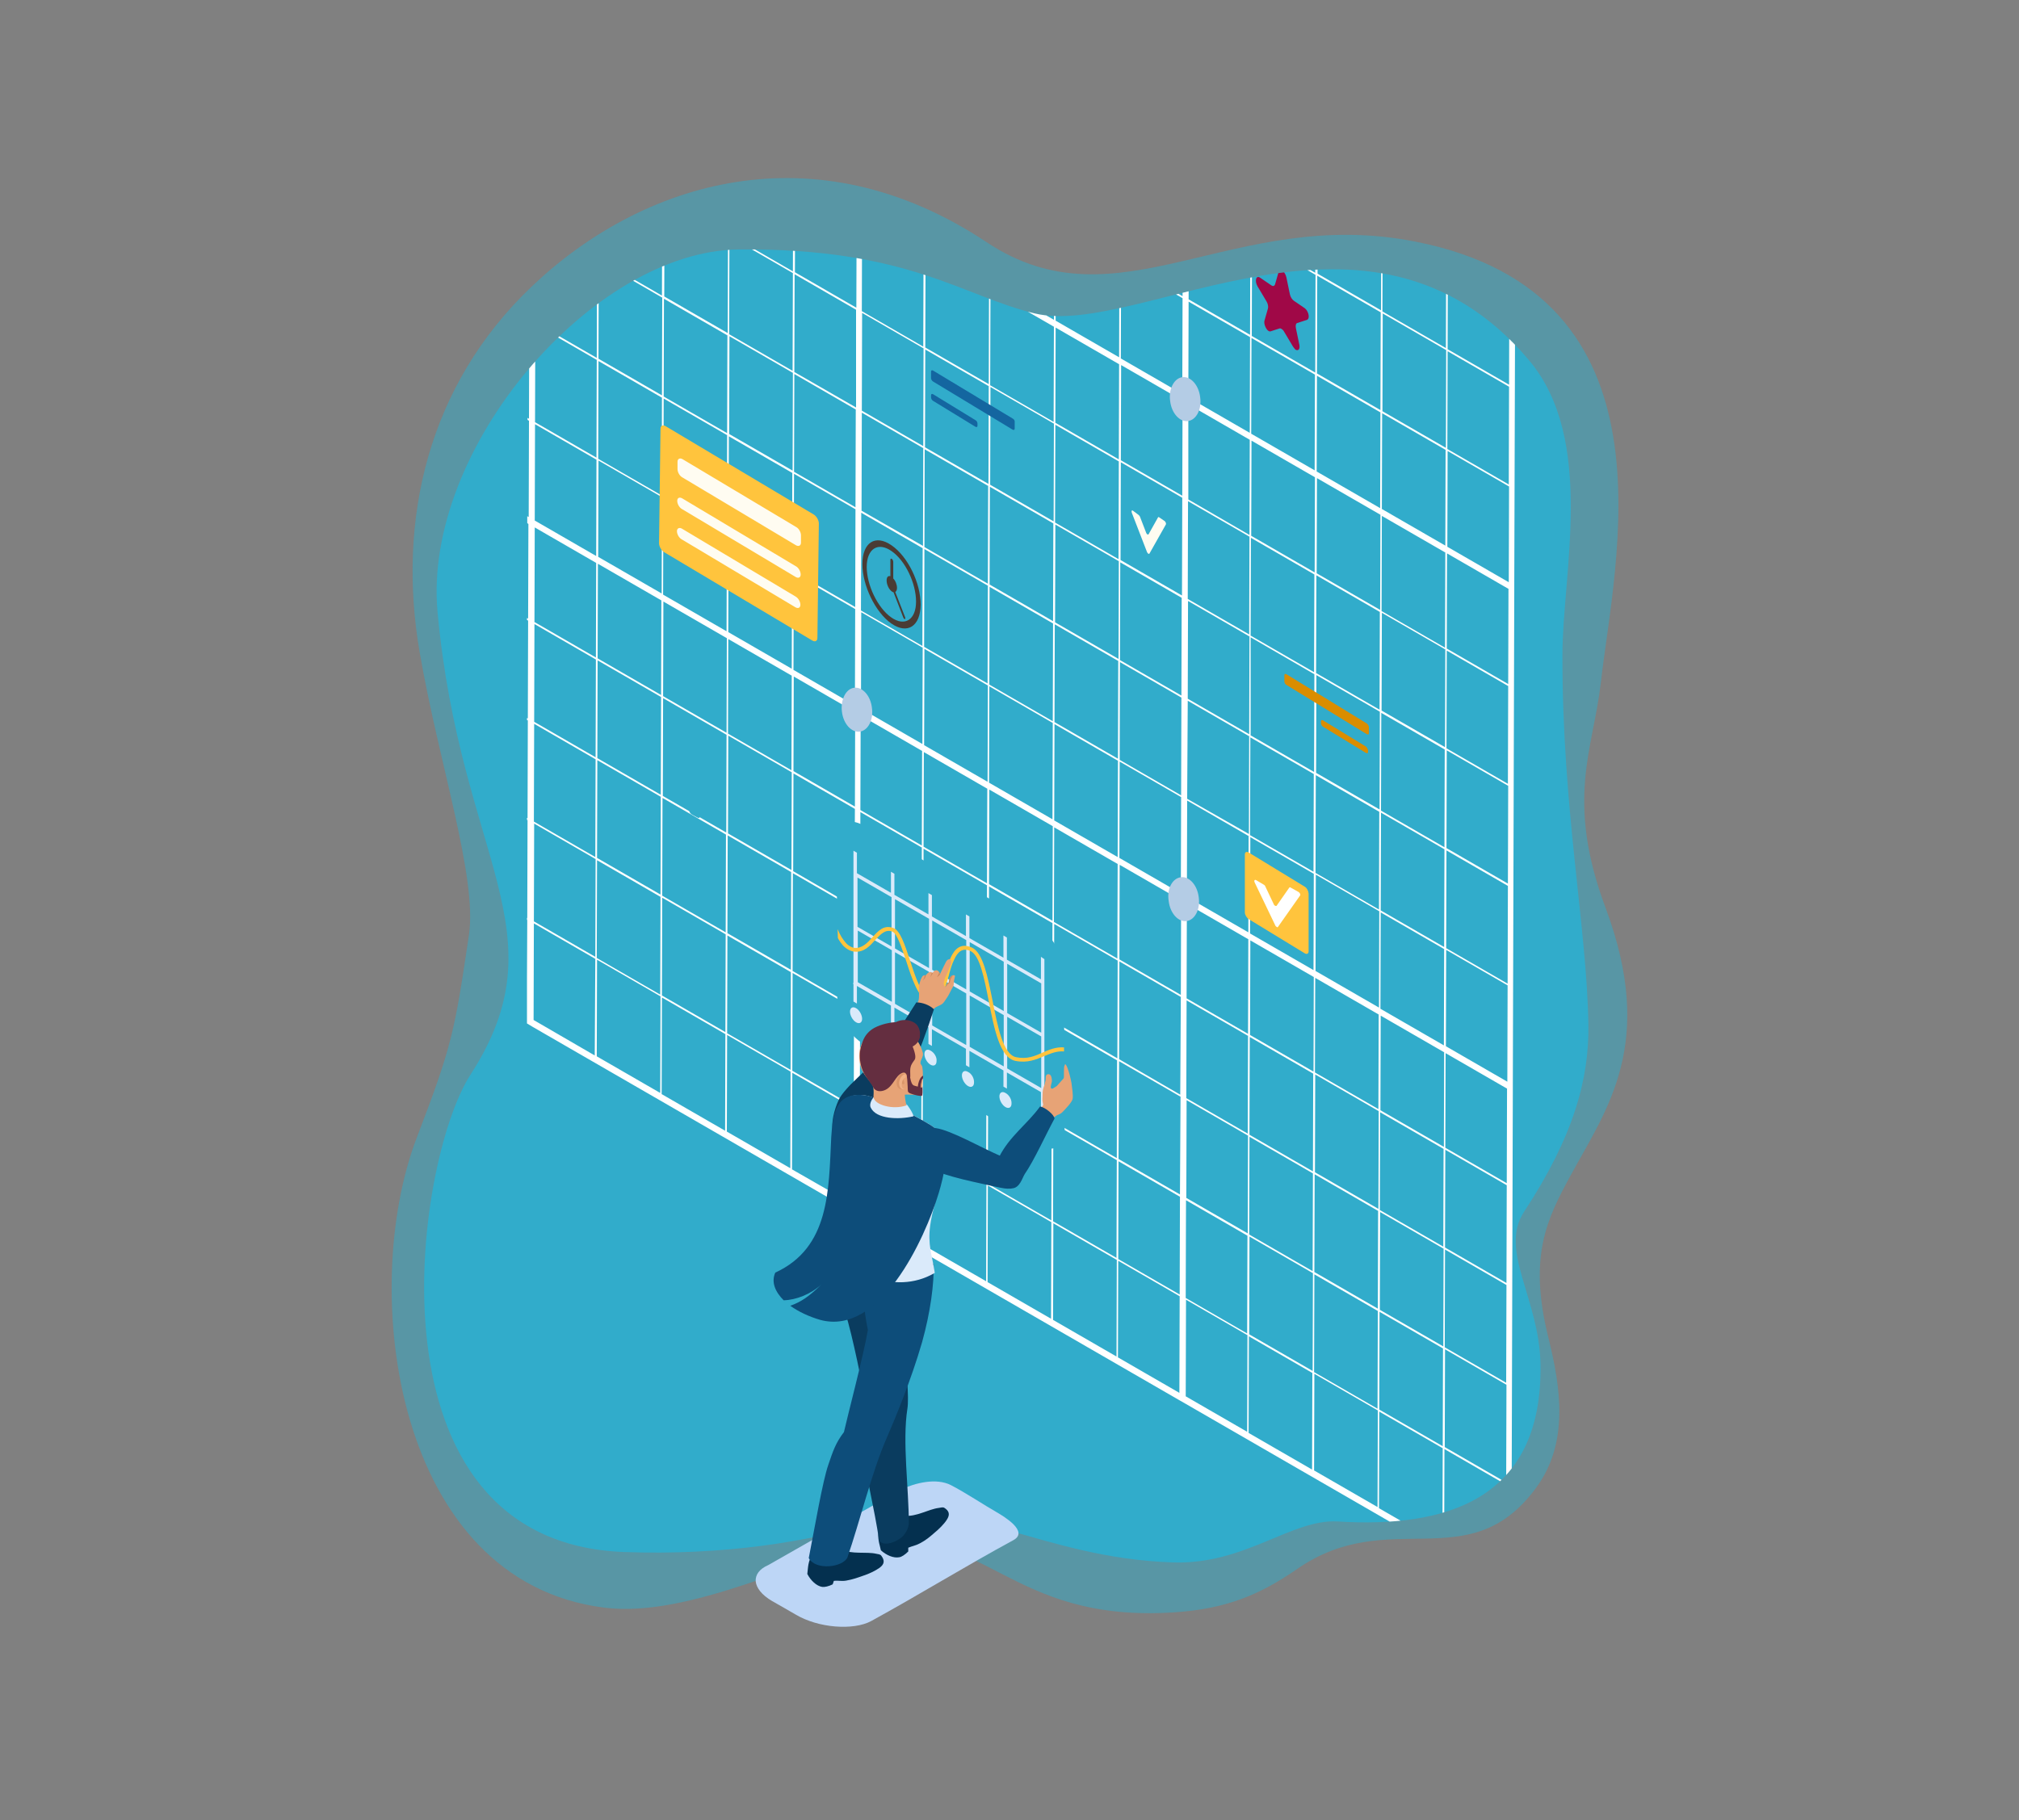 <?xml version="1.0" encoding="utf-8"?>
<!-- Generator: Adobe Illustrator 24.1.0, SVG Export Plug-In . SVG Version: 6.00 Build 0)  -->
<svg version="1.1" id="Layer_1" xmlns="http://www.w3.org/2000/svg" xmlns:xlink="http://www.w3.org/1999/xlink" x="0px" y="0px"
	 viewBox="0 0 700 631.2" style="enable-background:new 0 0 700 631.2;" xml:space="preserve">
<rect x="0" y="0" width="700" height="631.2" fill="#808080" stroke="none"/>
<style type="text/css">
	.st0{opacity:0.5;fill-rule:evenodd;clip-rule:evenodd;fill:#31ACCB;enable-background:new    ;}
	.st1{fill-rule:evenodd;clip-rule:evenodd;fill:#31ACCB;}
	.st2{clip-path:url(#SVGID_2_);}
	.st3{fill-rule:evenodd;clip-rule:evenodd;fill:#FFFFFF;}
	.st4{fill-rule:evenodd;clip-rule:evenodd;fill:#B4CCE5;}
	.st5{fill-rule:evenodd;clip-rule:evenodd;fill:#A00847;}
	.st6{fill-rule:evenodd;clip-rule:evenodd;fill:#FFC43D;}
	.st7{fill-rule:evenodd;clip-rule:evenodd;fill:#FFFCF1;}
	.st8{fill-rule:evenodd;clip-rule:evenodd;fill:#4A3C35;}
	.st9{fill-rule:evenodd;clip-rule:evenodd;fill:#1466A0;}
	.st10{fill-rule:evenodd;clip-rule:evenodd;fill:#DA8D00;}
	.st11{fill-rule:evenodd;clip-rule:evenodd;fill:#DAEAFA;}
	.st12{fill-rule:evenodd;clip-rule:evenodd;fill:#BDD6F6;}
	.st13{fill-rule:evenodd;clip-rule:evenodd;fill:#E7A376;}
	.st14{fill-rule:evenodd;clip-rule:evenodd;fill:#C8865B;}
	.st15{fill-rule:evenodd;clip-rule:evenodd;fill:#0A3C5F;}
	.st16{fill-rule:evenodd;clip-rule:evenodd;fill:#04304F;}
	.st17{fill-rule:evenodd;clip-rule:evenodd;fill:#0D4D7A;}
	.st18{fill-rule:evenodd;clip-rule:evenodd;fill:#DA9569;}
	.st19{fill-rule:evenodd;clip-rule:evenodd;fill:#F0B186;}
	.st20{fill-rule:evenodd;clip-rule:evenodd;fill:#642E40;}
</style>
<g>
	<path class="st0" d="M490.8,83.8c92.4,18.2,68.9,111,64.2,153.1c-2.6,22.8-12.4,40.3,1.7,78c17.5,47,0.5,69.5-12.1,92.6
		c-8.2,15.1-14.8,28-7.8,56.2c4.3,17.4,7.4,36.8-4.5,52.6c-23.2,31.1-50.7,5.6-82.6,27.8c-13.3,9.2-24.9,13.8-42.4,15
		c-57.9,3.9-65.9-31.2-106.1-23.5c-22.5,4.3-62.1,25.6-91.6,21.9c-72.8-9.1-85.4-110-65.1-163c12.3-32.1,13.1-36.7,18.1-70.4
		c2.9-20-10.5-59.6-17.1-97.9c-7.9-45.8,2.8-92.5,38.8-126.8c38.3-36.5,98.1-55.1,157.8-15.4C387.9,114.5,427.2,71.2,490.8,83.8z"/>
	<path class="st1" d="M530.1,124.9c23.2,27.5,11.6,74.1,11.6,102.2c-0.1,53.4,8.5,94.6,9,128.2c0.3,18.6-5,38.6-22.3,64.9
		c-8.8,13.4,5.3,30.2,5.7,52.8c0.8,47.4-33.1,56.9-70.4,54.6c-15.9-0.9-32,15-57,14.2c-46-1.5-72.3-23.5-102.9-14.2
		c-23.7,7.2-53.2,11.8-87.3,10.6c-91.5-3.3-73-135.1-53.4-165.5c32.1-49.7-3.5-74.7-11.4-160.5c-5.2-56.5,53.8-125.3,104.6-125.7
		c58.5-0.5,77.4,16.2,102.5,22.2C395.1,117.4,475,59.6,530.1,124.9z"/>
</g>
<g>
	<defs>
		<path id="SVGID_1_" d="M530.1,124.9c23.2,27.5,11.6,74.1,11.6,102.2c-0.1,53.4,8.5,94.6,9,128.2c0.3,18.6-5,38.6-22.3,64.9
			c-8.8,13.4,5.3,30.2,5.7,52.8c0.8,47.4-33.1,56.9-70.4,54.6c-15.9-0.9-32,15-57,14.2c-46-1.5-72.3-23.5-102.9-14.2
			c-23.7,7.2-53.2,11.8-87.3,10.6c-91.5-3.3-73-135.1-53.4-165.5c32.1-49.7-3.5-74.7-11.4-160.5c-5.2-56.5,53.8-125.3,104.6-125.7
			c58.5-0.5,77.4,16.2,102.5,22.2C395.1,117.4,475,59.6,530.1,124.9z"/>
	</defs>
	<clipPath id="SVGID_2_">
		<use xlink:href="#SVGID_1_"  style="overflow:visible;"/>
	</clipPath>
	<g class="st2">
		<g>
			<path class="st3" d="M523.3,64.1L502,51.8V37.2h-0.6v14.3l-22-12.7v-1.6h-0.6v1.2l-2.2-1.2h-1.2l3.3,1.9l0,33.9l-22-12.7
				l0.1-23.2h-0.6l0.1,22.9l-22-12.7V37.2h-0.6V47l-17-9.8h-1.2l18.2,10.4l-0.1,33.9l-21.3-12.3l0.1-32.1h-2.1L410.2,68l-21.3-12.3
				l0.1-18.6h-0.6l-0.1,18.3l-22-12.7v-5.6h-0.6v5.2l-9-5.2h-1.1l10.2,5.9l-0.2,34l-22-12.7l0.1-27.1H343L342.9,64l-22-12.7V37.2
				h-0.6v13.7L299,38.6v-1.4h-2.1v0.2l-0.4-0.2h-1.2l1.6,0.9l-0.1,33.2l-21.2-12.2l0.1-21.9h-0.6L275,58.7L253,46v-8.8h-0.6v8.5
				l-14.7-8.5h-4.1L252.4,48l-0.1,33l-22-12.7l0.1-31.1h-0.6l-0.1,30.7l-22-12.7l0.1-18h-0.6v17.7l-21.3-12.3v-5.4h-2.1v4.2
				l-0.8-0.5v0.7l0.8,0.5L183.6,76l-0.7-0.4v0.7l0.7,0.4l-0.1,33.9l-0.6-0.4v0.7l0.6,0.4l-0.1,33.9l-0.5-0.3v0.7l0.5,0.3l-0.1,33.4
				l-0.5-0.3v2.4l0.4,0.3l-0.1,32.8l-0.4-0.2v0.7l0.4,0.2l-0.1,33.9l-0.3-0.1v0.7l0.3,0.1l-0.1,33.9l-0.2-0.1v0.7l0.2,0.1l-0.1,33.9
				h-0.1v0.7h0.1l-0.1,20.3v15.6l2,1.2l111,64.1l2.1,1.2l111,64.1l2.1,1.2l111,64.1l2.1,1.2v-2.4l0.5-170.8v-2.3l0.5-170.9v-2.3
				l0.5-165.9h-2.1L523.3,64.1L523.3,64.1z M523.2,98.7l-21.3-12.3l0.1-33.9l21.3,12.3L523.2,98.7L523.2,98.7z M523.2,133.4
				l-21.3-12.3l0.1-33.9l21.3,12.3L523.2,133.4L523.2,133.4z M523.1,168l-21.3-12.3l0.1-33.9l21.3,12.3L523.1,168L523.1,168z
				 M523.1,201.9l-21.3-12.3l0.1-33.2l21.3,12.3L523.1,201.9L523.1,201.9z M522.9,237.2l-21.3-12.3l0.1-33l21.3,12.3L522.9,237.2
				L522.9,237.2z M522.8,271.8l-21.3-12.3l0.1-33.9l21.3,12.3L522.8,271.8L522.8,271.8z M522.8,306.4l-21.3-12.3l0.1-33.9l21.3,12.3
				L522.8,306.4L522.8,306.4z M522.7,341.1l-21.3-12.3l0.1-33.9l21.3,12.3L522.7,341.1L522.7,341.1z M522.6,375.1l-21.3-12.3
				l0.1-33.4l21.3,12.3L522.6,375.1L522.6,375.1z M522.4,410.3L501.1,398l0.1-32.8l21.3,12.3L522.4,410.3L522.4,410.3z M522.3,444.9
				L501,432.6l0.1-33.9l21.3,12.3L522.3,444.9L522.3,444.9z M522.2,479.5l-21.3-12.3l0.1-33.9l21.3,12.3L522.2,479.5L522.2,479.5z
				 M522.2,514.1l-21.3-12.3l0.1-33.9l21.3,12.3L522.2,514.1L522.2,514.1z M522.1,548.3L500.7,536l0.1-33.5l21.3,12.3L522.1,548.3
				L522.1,548.3z M478.7,315.7l0.1-33.9l22,12.7l-0.1,33.9L478.7,315.7L478.7,315.7z M500.6,362.5l-22-12.7l0.1-33.4l22,12.7
				L500.6,362.5L500.6,362.5z M500.6,397.7l-22-12.7l0.1-32.8l22,12.7L500.6,397.7L500.6,397.7z M500.4,432.3l-22-12.7l0.1-33.9
				l22,12.7L500.4,432.3L500.4,432.3z M500.4,466.9l-22-12.7l0.1-33.9l22,12.7L500.4,466.9L500.4,466.9z M500.2,501.5l-22-12.7
				l0.1-33.9l22,12.7L500.2,501.5L500.2,501.5z M500.1,535.7l-22-12.7l0.1-33.5l22,12.7L500.1,535.7L500.1,535.7z M456.1,302.7
				l0.1-33.9l22,12.7l-0.1,33.9L456.1,302.7L456.1,302.7z M478.1,349.4l-22-12.7l0.1-33.4l22,12.7L478.1,349.4L478.1,349.4z
				 M477.9,384.6l-22-12.7l0.1-32.8l22,12.7L477.9,384.6L477.9,384.6z M477.9,419.2l-22-12.7l0.1-33.9l22,12.7L477.9,419.2
				L477.9,419.2z M477.7,453.8l-22-12.7l0.1-33.9l22,12.7L477.7,453.8L477.7,453.8z M477.6,488.5l-22-12.7l0.1-33.9l22,12.7
				L477.6,488.5L477.6,488.5z M477.6,522.6l-22-12.7l0.1-33.5l22,12.7L477.6,522.6L477.6,522.6z M433.4,289.6l0.1-33.9l22,12.7
				l-0.1,33.9L433.4,289.6L433.4,289.6z M455.4,336.4l-22-12.7l0.1-33.4l22,12.7L455.4,336.4L455.4,336.4z M455.4,371.6l-22-12.7
				l0.1-32.8l22,12.7L455.4,371.6L455.4,371.6z M455.2,406.2l-22-12.7l0.1-33.9l22,12.7L455.2,406.2L455.2,406.2z M455.1,440.8
				l-22-12.7l0.1-33.9l22,12.7L455.1,440.8L455.1,440.8z M455.1,475.4l-22-12.7l0.1-33.9l22,12.7L455.1,475.4L455.1,475.4z
				 M454.9,509.6l-22-12.7l0.1-33.5l22,12.7L454.9,509.6L454.9,509.6z M411.5,311l0.1-33.4l21.3,12.3l-0.1,33.4L411.5,311L411.5,311
				z M432.7,358.5l-21.3-12.3l0.1-32.8l21.3,12.3L432.7,358.5L432.7,358.5z M432.6,393.1l-21.3-12.3l0.1-33.9l21.3,12.3L432.6,393.1
				L432.6,393.1z M432.6,427.7l-21.3-12.3l0.1-33.9l21.3,12.3L432.6,427.7L432.6,427.7z M432.4,462.4l-21.3-12.3l0.1-33.9l21.3,12.3
				L432.4,462.4L432.4,462.4z M432.4,496.5l-21.3-12.3l0.1-33.5l21.3,12.3L432.4,496.5L432.4,496.5z M411.8,243l21.3,12.3l-0.1,33.9
				L411.6,277L411.8,243L411.8,243z M411.9,208.4l21.3,12.3l-0.1,33.9l-21.3-12.3L411.9,208.4L411.9,208.4z M411.9,173.8l21.3,12.3
				l-0.1,33.9l-21.3-12.3L411.9,173.8L411.9,173.8z M412,140.2l21.3,12.3l-0.1,33L412,173.2V140.2L412,140.2z M412.1,104.6
				l21.3,12.3l-0.1,33.2L412,137.8L412.1,104.6L412.1,104.6z M412.2,69.9l21.3,12.3l-0.1,33.9l-21.3-12.3L412.2,69.9L412.2,69.9z
				 M455.7,233.8l-0.1,33.9l-22-12.7v-34L455.7,233.8L455.7,233.8z M433.6,220.4l0.1-33.9l22,12.7l-0.1,33.9L433.6,220.4
				L433.6,220.4z M455.9,165.5l-0.1,33l-22-12.7l0.1-33L455.9,165.5L455.9,165.5z M433.9,117.2l22,12.7l-0.1,33.2l-22-12.7
				L433.9,117.2L433.9,117.2z M434.1,82.6l22,12.7l-0.1,33.9l-22-12.7L434.1,82.6L434.1,82.6z M434.1,48l22,12.7L456,94.6l-22-12.7
				L434.1,48L434.1,48z M478.4,246.8l-0.1,33.9l-22-12.7l0.1-33.9L478.4,246.8L478.4,246.8z M478.4,212.2l-0.1,33.9l-22-12.7
				l0.1-33.9L478.4,212.2L478.4,212.2z M456.6,165.8l22,12.7l-0.1,33l-22-12.7L456.6,165.8L456.6,165.8z M456.6,130.3l22,12.7
				l-0.1,33.2l-22-12.7L456.6,130.3L456.6,130.3z M456.7,95.6l22,12.7l-0.1,33.9l-22-12.7L456.7,95.6L456.7,95.6z M456.9,61l22,12.7
				l-0.1,33.9l-22-12.7L456.9,61L456.9,61z M500.9,259.9l-0.1,33.9l-22-12.7l0.1-33.9L500.9,259.9L500.9,259.9z M501.1,225.2
				l-0.1,33.9l-22-12.7l0.1-33.9L501.1,225.2L501.1,225.2z M479.1,178.9l22,12.7l-0.1,33l-22-12.7L479.1,178.9L479.1,178.9z
				 M479.2,143.3l22,12.7l-0.1,33.2l-22-12.7L479.2,143.3L479.2,143.3z M479.4,108.7l22,12.7l-0.1,33.9l-22-12.7L479.4,108.7
				L479.4,108.7z M479.4,74.1l22,12.7l-0.1,33.9l-22-12.7L479.4,74.1L479.4,74.1z M479.6,39.5l22,12.7l-0.1,33.9l-22-12.7
				L479.6,39.5L479.6,39.5z M410,102.7l-21.3-12.3l0.1-33.9l21.3,12.3L410,102.7L410,102.7z M409.9,136.6l-21.3-12.3l0.1-33.2
				l21.3,12.3L409.9,136.6L409.9,136.6z M409.9,171.9l-21.3-12.3l0.1-33l21.3,12.3L409.9,171.9L409.9,171.9z M409.8,206.5
				l-21.3-12.3l0.1-33.9l21.3,12.3L409.8,206.5L409.8,206.5z M409.6,241.2l-21.3-12.3l0.1-33.9l21.3,12.3L409.6,241.2L409.6,241.2z
				 M409.5,275.8l-21.3-12.3l0.1-33.9l21.3,12.3L409.5,275.8L409.5,275.8z M409.4,309.8l-21.3-12.3l0.1-33.4l21.3,12.3L409.4,309.8
				L409.4,309.8z M409.4,345l-21.3-12.3l0.1-32.8l21.3,12.3L409.4,345L409.4,345z M409.2,379.6L388,367.3l0.1-33.9l21.3,12.3
				L409.2,379.6L409.2,379.6z M409.1,414.2l-21.3-12.3L388,368l21.3,12.3L409.1,414.2L409.1,414.2z M409,448.9l-21.3-12.3l0.1-33.9
				l21.3,12.3L409,448.9L409,448.9z M408.9,483l-21.3-12.3l0.1-33.5l21.3,12.3L408.9,483L408.9,483z M365.6,250.4l0.1-33.9l22,12.7
				l-0.1,33.9L365.6,250.4L365.6,250.4z M387.5,297.2l-22-12.7l0.1-33.4l22,12.7L387.5,297.2L387.5,297.2z M387.4,332.4l-22-12.7
				l0.1-32.8l22,12.7L387.4,332.4L387.4,332.4z M387.4,367l-22-12.7l0.1-33.9l22,12.7L387.4,367L387.4,367z M387.2,401.6l-22-12.7
				l0.1-33.9l22,12.7L387.2,401.6L387.2,401.6z M387.1,436.2l-22-12.7l0.1-33.9l22,12.7L387.1,436.2L387.1,436.2z M387.1,470.4
				l-22-12.7l0.1-33.5l22,12.7L387.1,470.4L387.1,470.4z M343,237.4l0.1-33.9l22,12.7l-0.1,33.9L343,237.4L343,237.4z M364.9,284.1
				l-22-12.7L343,238l22,12.7L364.9,284.1L364.9,284.1z M364.9,319.3l-22-12.7l0.1-32.8l22,12.7L364.9,319.3L364.9,319.3z
				 M364.8,354l-22-12.7l0.1-33.9l22,12.7L364.8,354L364.8,354z M364.6,388.6l-22-12.7l0.1-33.9l22,12.7L364.6,388.6L364.6,388.6z
				 M364.5,423.2l-22-12.7l0.1-33.9l22,12.7L364.5,423.2L364.5,423.2z M364.4,457.3l-22-12.7l0.1-33.5l22,12.7L364.4,457.3
				L364.4,457.3z M320.4,224.3l0.1-33.9l22,12.7l-0.1,33.9L320.4,224.3L320.4,224.3z M342.4,271.1l-22-12.7l0.1-33.4l22,12.7
				L342.4,271.1L342.4,271.1z M342.2,306.3l-22-12.7l0.1-32.8l22,12.7L342.2,306.3L342.2,306.3z M342.1,340.9l-22-12.7l0.1-33.9
				l22,12.7L342.1,340.9L342.1,340.9z M342,375.5l-22-12.7l0.1-33.9l22,12.7L342,375.5L342,375.5z M341.9,410.1l-22-12.7l0.1-33.9
				l22,12.7L341.9,410.1L341.9,410.1z M341.9,444.3l-22-12.7l0.1-33.5l22,12.7L341.9,444.3L341.9,444.3z M298.5,211.7l0.1-33.9
				l21.3,12.3l-0.1,33.9L298.5,211.7L298.5,211.7z M319.8,258l-21.3-12.3l0.1-33.4l21.3,12.3L319.8,258L319.8,258z M319.6,293.2
				l-21.3-12.3l0.1-32.8l21.3,12.3L319.6,293.2L319.6,293.2z M319.5,327.8l-21.3-12.3l0.1-33.9l21.3,12.3L319.5,327.8L319.5,327.8z
				 M319.4,362.4l-21.3-12.3l0.1-33.9l21.3,12.3L319.4,362.4L319.4,362.4z M319.4,397.1l-21.3-12.3l0.1-33.9l21.3,12.3L319.4,397.1
				L319.4,397.1z M319.2,431.2L298,418.9l0.1-33.5l21.3,12.3L319.2,431.2L319.2,431.2z M298.8,143.1l21.3,12.3l-0.1,33.9l-21.3-12.2
				L298.8,143.1L298.8,143.1z M298.9,108.5l21.3,12.3l-0.1,33.9l-21.3-12.3L298.9,108.5L298.9,108.5z M298.9,74.9l21.3,12.3l-0.1,33
				l-21.3-12.3L298.9,74.9L298.9,74.9z M299,39.3l21.3,12.3l-0.1,33.2l-21.3-12.3L299,39.3L299,39.3z M342.6,168.5l-0.1,33.9
				l-22-12.7l0.1-33.9L342.6,168.5L342.6,168.5z M342.8,133.9l-0.1,33.9l-22-12.7l0.1-33.9L342.8,133.9L342.8,133.9z M320.9,87.5
				l22,12.7l-0.1,33l-22-12.7L320.9,87.5L320.9,87.5z M320.9,51.9l22,12.7l-0.1,33.2l-22-12.7L320.9,51.9L320.9,51.9z M365.2,181.5
				l-0.1,33.9l-22-12.7l0.1-33.9L365.2,181.5L365.2,181.5z M365.4,146.9l-0.1,33.9l-22-12.7l0.1-33.9L365.4,146.9L365.4,146.9z
				 M343.4,100.6l22,12.7l-0.1,33l-22-12.7L343.4,100.6L343.4,100.6z M343.5,65l22,12.7l-0.1,33.2l-22-12.7L343.5,65L343.5,65z
				 M387.9,194.6l-0.1,33.9l-22-12.7l0.1-33.9L387.9,194.6L387.9,194.6z M387.9,160l-0.1,33.9l-22-12.7l0.1-33.9L387.9,160
				L387.9,160z M366,113.6l22,12.7l-0.1,33l-22-12.7L366,113.6L366,113.6z M366.1,78l22,12.7l-0.1,33.2l-22-12.7L366.1,78L366.1,78z
				 M366.2,43.4l22,12.7L388.1,90l-22-12.7L366.2,43.4L366.2,43.4z M296.9,106.7l-21.3-12.3l0.1-33L297,73.7L296.9,106.7
				L296.9,106.7z M296.8,141.3L275.4,129l0.1-33.9l21.3,12.3V141.3L296.8,141.3z M296.6,175.9l-21.3-12.3l0.1-33.9l21.3,12.3
				L296.6,175.9L296.6,175.9z M296.5,210.5l-21.3-12.3l0.1-33.9l21.3,12.3L296.5,210.5L296.5,210.5z M296.4,244.6l-21.3-12.3
				l0.1-33.4l21.3,12.3L296.4,244.6L296.4,244.6z M296.4,279.7l-21.3-12.3l0.1-32.8l21.3,12.3L296.4,279.7L296.4,279.7z
				 M296.2,314.4L275,302.1l0.1-33.9l21.3,12.3L296.2,314.4L296.2,314.4z M296.1,349l-21.3-12.3l0.1-33.9l21.3,12.3L296.1,349
				L296.1,349z M296,383.6l-21.3-12.3l0.1-33.9l21.3,12.3L296,383.6L296,383.6z M295.9,417.7l-21.3-12.2l0.1-33.5l21.3,12.3
				L295.9,417.7L295.9,417.7z M252.6,185.2l0.1-33.9l22,12.7l-0.1,33.9L252.6,185.2L252.6,185.2z M274.5,231.9l-22-12.7l0.1-33.4
				l22,12.7L274.5,231.9L274.5,231.9z M274.4,267.1l-22-12.7l0.1-32.8l22,12.7L274.4,267.1L274.4,267.1z M274.4,301.7l-22-12.7
				l0.1-33.9l22,12.7L274.4,301.7L274.4,301.7z M274.2,336.3l-22-12.7l0.1-33.9l22,12.7L274.2,336.3L274.2,336.3z M274.1,371
				l-22-12.7l0.1-33.9l22,12.7L274.1,371L274.1,371z M274,405.1l-22-12.7l0.1-33.5l22,12.7L274,405.1L274,405.1z M230,172.1
				l0.1-33.9l22,12.7l-0.1,33.9L230,172.1L230,172.1z M251.9,218.9l-22-12.7l0.1-33.4l22,12.7L251.9,218.9L251.9,218.9z
				 M251.9,254.1l-22-12.7l0.1-32.8l22,12.7L251.9,254.1L251.9,254.1z M251.8,288.7l-22-12.7l0.1-33.9l22,12.7L251.8,288.7
				L251.8,288.7z M251.6,323.3l-22-12.7l0.1-33.9l22,12.7L251.6,323.3L251.6,323.3z M251.5,357.9l-22-12.7l0.1-33.9l22,12.7
				L251.5,357.9L251.5,357.9z M251.4,392.1l-22-12.7l0.1-33.5l22,12.7L251.4,392.1L251.4,392.1z M207.4,159.1l0.1-33.9l22,12.7
				l-0.1,33.9L207.4,159.1L207.4,159.1z M229.4,205.8l-22-12.7l0.1-33.4l22,12.7L229.4,205.8L229.4,205.8z M229.2,241l-22-12.7
				l0.1-32.8l22,12.7L229.2,241L229.2,241z M229.1,275.6l-22-12.7l0.1-33.9l22,12.7L229.1,275.6L229.1,275.6z M229,310.2l-22-12.7
				l0.1-33.9l22,12.7L229,310.2L229,310.2z M228.9,344.9l-22-12.7l0.1-33.9l22,12.7L228.9,344.9L228.9,344.9z M228.9,379l-22-12.7
				l0.1-33.5l22,12.7L228.9,379L228.9,379z M185.4,180.5l0.1-33.4l21.3,12.3l-0.1,33.4L185.4,180.5L185.4,180.5z M206.6,228
				l-21.3-12.3l0.1-32.8l21.3,12.3L206.6,228L206.6,228z M206.5,262.6l-21.3-12.3l0.1-33.9l21.3,12.3L206.5,262.6L206.5,262.6z
				 M206.4,297.2l-21.3-12.3l0.1-33.9l21.3,12.3L206.4,297.2L206.4,297.2z M206.4,331.8l-21.3-12.3l0.1-33.9l21.3,12.3L206.4,331.8
				L206.4,331.8z M206.2,366L185,353.7l0.1-33.5l21.3,12.3L206.2,366L206.2,366z M185.6,112.5l21.3,12.3l-0.1,33.9l-21.3-12.3
				L185.6,112.5L185.6,112.5z M185.8,77.9L207,90.2l-0.1,33.9l-21.3-12.3L185.8,77.9L185.8,77.9z M185.9,43.2l21.3,12.3L207,89.4
				l-21.3-12.3L185.9,43.2L185.9,43.2z M229.6,103.2l-0.1,33.9l-22-12.7l0.1-33.9L229.6,103.2L229.6,103.2z M207.5,89.8l0.1-33.9
				l22,12.7l-0.1,33.9L207.5,89.8L207.5,89.8z M252.2,116.3l-0.1,33.9l-22-12.7l0.1-33.9L252.2,116.3L252.2,116.3z M252.4,81.6
				l-0.1,33.9l-22-12.7l0.1-33.9L252.4,81.6L252.4,81.6z M274.9,129.3l-0.1,33.9l-22-12.7l0.1-33.9L274.9,129.3L274.9,129.3z
				 M274.9,94.7l-0.1,33.9l-22-12.7l0.1-33.9L274.9,94.7L274.9,94.7z M253,48.4l22,12.7l-0.1,33l-22-12.7L253,48.4z"/>
			<g>
				<path class="st4" d="M296.8,65.4c2.9-0.4,5.7,2.7,6.2,6.9c0.6,4.2-1.3,7.9-4.2,8.3c-2.9,0.4-5.7-2.7-6.2-6.9
					C291.9,69.5,293.9,65.8,296.8,65.4z"/>
				<path class="st4" d="M409.9,130.8c2.9-0.4,5.7,2.7,6.2,6.9c0.6,4.2-1.3,7.9-4.2,8.3c-2.9,0.4-5.7-2.7-6.2-6.9
					C405.1,135,407,131.2,409.9,130.8z"/>
				<path class="st4" d="M409.4,304.2c2.9-0.4,5.7,2.7,6.2,6.9c0.6,4.2-1.3,7.9-4.2,8.3c-2.9,0.4-5.7-2.7-6.2-6.9
					C404.5,308.3,406.4,304.6,409.4,304.2z"/>
				<path class="st4" d="M296.1,238.5c2.9-0.4,5.7,2.7,6.2,6.9c0.6,4.2-1.3,7.9-4.2,8.3c-2.9,0.4-5.7-2.7-6.2-6.9
					C291.4,242.7,293.2,238.9,296.1,238.5z"/>
			</g>
		</g>
		<g>
			<path class="st5" d="M452.4,106.9l-3.8-2.6c-0.6-0.4-1.2-1.3-1.4-2.3l-1.2-5.8c-0.2-1-0.8-1.9-1.3-2.3c-0.6-0.4-1.1-0.3-1.4,0.4
				l-1.2,4.2c-0.2,0.7-0.7,0.9-1.4,0.4l-3.8-2.6c-1.4-1-2,1.1-0.9,3l3.1,5.2c0.5,0.8,0.7,1.9,0.5,2.5l-1.2,4.2
				c-0.3,1.1,0.5,2.9,1.3,3.5c0.3,0.2,0.6,0.3,0.8,0.2l3.1-1c0.2-0.1,0.5,0,0.8,0.2s0.6,0.5,0.8,0.9l3.1,5.2c0.3,0.4,0.6,0.8,0.8,1
				c0.9,0.6,1.7,0,1.4-1.6l-1.2-5.8c-0.2-0.9,0-1.7,0.5-1.8l3.1-1C454.4,110.7,453.7,107.9,452.4,106.9z"/>
			<g>
				<path class="st6" d="M282.1,178.4l-51.3-30.6c-1-0.6-1.8-0.2-1.8,0.9l-0.5,39.7c0,1.1,0.8,2.5,1.8,3.1l51.3,30.6
					c1,0.6,1.8,0.2,1.8-0.9l0.5-39.7C283.9,180.4,283.1,179,282.1,178.4z"/>
				<path class="st7" d="M275.9,206.9l-39.5-23.6c-0.9-0.5-1.7-0.1-1.7,0.9s0.7,2.3,1.6,2.8l39.5,23.6c0.9,0.5,1.7,0.2,1.7-0.9
					C277.5,208.8,276.9,207.5,275.9,206.9L275.9,206.9z M276.1,182.8c0.9,0.5,1.6,1.8,1.6,2.8v2.6c0,1-0.8,1.4-1.7,0.9l-39.5-23.6
					c-0.9-0.5-1.6-1.8-1.6-2.8v-2.6c0-1,0.8-1.4,1.7-0.9L276.1,182.8L276.1,182.8z M276,196.4c0.9,0.5,1.6,1.8,1.6,2.8
					c0,1.1-0.8,1.4-1.7,0.9l-39.5-23.6c-0.9-0.5-1.6-1.8-1.6-2.8c0-1.1,0.8-1.4,1.7-0.9L276,196.4z"/>
			</g>
			<path class="st1" d="M240.9,269.1c-2.1-1.2-3.9,0.1-3.3,2.9c0.3,1.5,1.2,3,2.4,4c0.3,0.3,0.6,0.5,0.9,0.7
				c2.1,1.2,3.9-0.1,3.3-2.9c-0.3-1.5-1.2-3-2.4-4.1C241.4,269.5,241.1,269.3,240.9,269.1L240.9,269.1z M240.9,278
				c-0.4-0.2-0.8-0.5-1.2-0.9c-1.6-1.4-2.8-3.5-3.2-5.4c-0.8-3.8,1.5-5.6,4.4-3.9c0.4,0.2,0.8,0.5,1.2,0.9c1.6,1.4,2.8,3.5,3.2,5.4
				C246,277.9,243.8,279.7,240.9,278L240.9,278z M248.9,275.5c0.5,0.3,0.9,1,0.9,1.5v2.2c0,0.6-0.4,0.8-0.9,0.5l-0.3-0.1
				c-0.4-0.2-0.7-0.1-0.9,0.2c-0.1,0.2-0.2,0.4-0.3,0.6c-0.2,0.3-0.1,0.8,0.2,1.3l0.2,0.3c0.4,0.6,0.3,1.2,0,1.4l-1.4,0.7
				c-0.2,0.1-0.4,0.1-0.6-0.1c-0.2-0.1-0.5-0.4-0.6-0.7L245,283c-0.2-0.3-0.4-0.5-0.6-0.7c-0.1-0.1-0.3-0.1-0.4-0.1
				c-0.2,0-0.5,0-0.7-0.1c-0.4-0.1-0.6,0.2-0.6,0.6v0.3c0,0.6-0.4,0.8-0.9,0.5l-2-1.1c-0.5-0.3-0.9-1-0.9-1.5v-0.3
				c0-0.4-0.2-0.9-0.6-1.3c-0.2-0.2-0.5-0.5-0.7-0.7c-0.1-0.1-0.3-0.3-0.4-0.3c-0.2-0.1-0.5-0.2-0.6-0.1l-0.2,0.1
				c-0.2,0.1-0.4,0.1-0.6-0.1c-0.2-0.1-0.5-0.4-0.6-0.7l-1.4-2.4c-0.3-0.6-0.3-1.2,0-1.4l0.2-0.1c0.3-0.1,0.3-0.6,0.2-1.1
				c-0.1-0.3-0.2-0.6-0.3-0.9c-0.1-0.5-0.5-0.9-0.9-1.2l-0.3-0.1c-0.5-0.3-0.9-1-0.9-1.5v-2.2c0-0.6,0.4-0.8,0.9-0.5l0.3,0.1
				c0.4,0.2,0.7,0.1,0.9-0.2c0.1-0.2,0.2-0.4,0.3-0.6c0.2-0.3,0.1-0.8-0.2-1.2l-0.2-0.3c-0.3-0.6-0.3-1.2,0-1.4l1.4-0.7
				c0.2-0.1,0.4-0.1,0.6,0.1c0.2,0.1,0.5,0.4,0.6,0.7l0.2,0.3c0.2,0.3,0.4,0.5,0.6,0.7c0.1,0.1,0.3,0.1,0.4,0.1c0.2,0,0.5,0,0.7,0.1
				c0.4,0.1,0.6-0.2,0.6-0.6v-0.3c0-0.6,0.4-0.8,0.9-0.5l2,1.1c0.5,0.3,0.9,1,0.9,1.5v0.3c0,0.4,0.2,0.9,0.6,1.3
				c0.2,0.2,0.5,0.5,0.7,0.7c0.1,0.1,0.3,0.3,0.4,0.3c0.2,0.1,0.5,0.2,0.6,0.1l0.2-0.1c0.2-0.1,0.4-0.1,0.6,0.1
				c0.2,0.1,0.5,0.4,0.6,0.7l1.4,2.4c0.4,0.6,0.3,1.2,0,1.4l-0.2,0.1c-0.3,0.1-0.3,0.6-0.2,1c0.1,0.3,0.2,0.6,0.3,0.9
				c0.1,0.5,0.5,0.9,0.9,1.2L248.9,275.5z"/>
			<path class="st8" d="M317.6,208.6c0,6.3-3.9,8.8-8.6,5.5s-8.5-11.2-8.5-17.5s3.9-8.8,8.6-5.5
				C313.9,194.4,317.6,202.3,317.6,208.6L317.6,208.6z M310.4,205.3c0.3-0.2,0.6-0.7,0.6-1.4c0-1.1-0.5-2.5-1.3-3.3v-5.7
				c0-0.4-0.2-0.9-0.5-1.1c-0.3-0.2-0.5,0-0.5,0.3v5.7c-0.8-0.2-1.3,0.3-1.3,1.5c0,1.4,0.8,3.1,1.8,3.8c0.2,0.2,0.4,0.2,0.6,0.3
				l3.4,8.8c0.1,0.2,0.2,0.3,0.3,0.4c0.1,0.1,0.2,0.1,0.2,0.1c0.2,0,0.2-0.4,0.1-0.7L310.4,205.3L310.4,205.3z M309.1,189.1
				c-5.6-3.9-10.1-1-10.1,6.5s4.5,16.7,10,20.6c5.6,3.9,10.1,1,10.2-6.5C319.2,202.2,314.8,193,309.1,189.1z"/>
			<g>
				<path class="st6" d="M452.4,307.5l-19.5-11.9c-0.7-0.4-1.3-0.1-1.3,0.7v20.1c0,0.8,0.6,1.8,1.3,2.3l19.5,11.9
					c0.7,0.4,1.3,0.1,1.3-0.7v-20.1C453.6,308.9,453.1,307.9,452.4,307.5z"/>
				<path class="st3" d="M450.2,309.3c0.5,0.3,0.8,1,0.5,1.3l-7.6,10.8c-0.1,0.2-0.3,0.2-0.5,0c-0.2-0.1-0.4-0.3-0.5-0.6L435,306
					c-0.3-0.6,0-1.1,0.5-0.8l2.7,1.6c0.2,0.1,0.4,0.3,0.5,0.6l2.9,6.1c0.1,0.3,0.3,0.5,0.5,0.6s0.4,0.1,0.5,0l4.4-6.3
					c0.1-0.1,0.3-0.2,0.5,0L450.2,309.3z"/>
			</g>
			<g>
				<path class="st9" d="M351.2,145.2l-27.7-16.7c-0.4-0.2-0.7-0.1-0.7,0.4v2.2c0,0.4,0.3,1,0.7,1.2l27.6,16.7
					c0.4,0.2,0.7,0.1,0.7-0.4v-2.2C351.9,146,351.6,145.4,351.2,145.2z"/>
				<path class="st9" d="M338.2,145.7l-14.7-9c-0.4-0.2-0.7-0.1-0.7,0.4v0.7c0,0.4,0.3,1,0.7,1.2l14.7,9c0.4,0.2,0.7,0.1,0.7-0.4
					v-0.7C338.9,146.4,338.6,145.9,338.2,145.7z"/>
			</g>
			<g>
				<path class="st10" d="M473.9,250.9L446,233.8c-0.4-0.2-0.7-0.1-0.7,0.3v2.2c0,0.4,0.3,1,0.7,1.2l27.9,17.1
					c0.4,0.2,0.7,0.1,0.7-0.3v-2.2C474.6,251.7,474.2,251.1,473.9,250.9z"/>
				<path class="st10" d="M473.6,258.9l-14.9-9.1c-0.4-0.2-0.7-0.1-0.7,0.3v0.7c0,0.4,0.3,1,0.7,1.2l14.9,9.1
					c0.4,0.2,0.7,0.1,0.7-0.3v-0.7C474.2,259.7,473.9,259.2,473.6,258.9z"/>
			</g>
			<g>
				<path class="st1" d="M398.9,171.2c-5.9-4.2-10.6,0.2-9,9.9c0.9,5,3.4,10.3,6.5,13.8c0.8,0.9,1.7,1.7,2.5,2.2
					c5.9,4.2,10.6-0.2,9-9.8c-0.8-5-3.4-10.3-6.5-13.8C400.5,172.5,399.8,171.8,398.9,171.2z"/>
				<path class="st7" d="M403.8,180.7c0.3,0.2,0.6,0.9,0.4,1.2l-5.7,10.1c-0.1,0.1-0.2,0.1-0.4,0c-0.1-0.1-0.3-0.3-0.4-0.5
					l-5.3-13.7c-0.2-0.6,0-1,0.4-0.7l2,1.5c0.1,0.1,0.3,0.3,0.4,0.5l2.2,5.7c0.1,0.2,0.2,0.4,0.4,0.5c0.2,0.1,0.3,0.1,0.4,0l3.3-5.9
					c0.1-0.1,0.2-0.2,0.4,0L403.8,180.7z"/>
			</g>
		</g>
	</g>
</g>
<g>
	<g>
		<path class="st1" d="M369.1,391.9c0,5.8-4.1,8.1-9.2,5.2L299.4,362c-5.1-2.9-9.1-10-9.1-15.8l-0.2-54.2v-0.6
			c0-5.8,4.1-8.1,9.2-5.2l60.5,35.2c5,2.9,9.1,10,9.1,15.8C368.9,354.5,369.1,391.1,369.1,391.9z"/>
		<path class="st11" d="M297.4,340.6l11.8,6.8v-17.9l-11.8-6.8V340.6L297.4,340.6z M361.6,386.4c1.2,0.7,2.1,2.3,2.1,3.7
			c0,1.3-1,1.9-2.1,1.2c-1.2-0.7-2.1-2.3-2.1-3.7C359.4,386.2,360.4,385.7,361.6,386.4L361.6,386.4z M362.1,332.6v52.2l-1.2-0.7
			v-5.4l-11.8-6.8v5.6l-1.2-0.7v-5.6l-11.8-6.8v5.7l-1.2-0.7v-5.7l-11.8-6.8v5.8l-1.2-0.7v-5.8l-11.8-6.8v5.9l-1.2-0.7v-5.9
			l-11.8-6.8v6.1l-1.2-0.7v-6.1l-0.2-0.1l0.2-0.3V295l1.2,0.7v7.1l11.8,6.8v-7.3l1.2,0.7v7.3l11.8,6.8v-7.4l1.2,0.7v7.4l11.8,6.8
			v-7.5l1.2,0.7v7.5l11.8,6.8v-7.7l1.2,0.7v7.7l11.8,6.8v-7.8L362.1,332.6L362.1,332.6z M361,377.3v-17.9l-11.8-6.8v17.9L361,377.3
			L361,377.3z M361,358.1V341l-11.8-6.8v17.1L361,358.1L361,358.1z M348.6,379c-1.2-0.7-2.1-0.1-2.1,1.2c0,1.3,0.9,3,2.1,3.7
			s2.1,0.1,2.1-1.2C350.8,381.3,349.9,379.7,348.6,379L348.6,379z M348,369.8V352l-11.8-6.8V363L348,369.8L348,369.8z M348,350.6
			v-17.1l-11.8-6.8v17.1L348,350.6L348,350.6z M335.6,371.7c-1.2-0.7-2.1-0.1-2.1,1.2c0,1.3,0.9,3,2.1,3.7s2.1,0.1,2.1-1.2
			C337.8,374,336.9,372.3,335.6,371.7L335.6,371.7z M335,362.4v-17.9l-11.8-6.8v17.9L335,362.4L335,362.4z M335,343.1V326l-11.8-6.8
			v17.1L335,343.1L335,343.1z M322.6,364.3c-1.2-0.7-2.1-0.1-2.1,1.2c0,1.3,0.9,3,2.1,3.7s2.1,0.1,2.1-1.2
			C324.9,366.6,323.9,365,322.6,364.3L322.6,364.3z M322.1,354.9V337l-11.8-6.8v17.9L322.1,354.9L322.1,354.9z M322.1,335.7v-17.1
			l-11.8-6.8v17.1L322.1,335.7L322.1,335.7z M309.8,356.9c-1.2-0.7-2.1-0.1-2.1,1.2c0,1.3,0.9,3,2.1,3.7s2.1,0.1,2.1-1.2
			S310.9,357.6,309.8,356.9L309.8,356.9z M309.1,311.1v17.1l-11.8-6.8v-17.1L309.1,311.1L309.1,311.1z M296.8,349.6
			c-1.2-0.7-2.1-0.1-2.1,1.2c0,1.3,0.9,3,2.1,3.7s2.1,0.1,2.1-1.2C298.9,351.9,297.9,350.2,296.8,349.6z"/>
		<path class="st6" d="M290.4,322.2c0.9,2.2,1.9,3.7,2.9,4.8c1,1.1,2.1,1.6,3,1.7c2.6,0.2,4.4-1.7,6.1-3.6c2.1-2.3,4-4.5,7.3-3.3
			c2.4,0.8,4,5.8,5.8,11.2c1.9,5.9,4,12.2,6.8,13c2.7,0.8,3.9-3.4,5.2-7.8c0.6-2,1.2-4.1,2-5.9c1.5-3.4,3.7-5.4,7.5-3.7
			c3.8,1.8,5.4,9.9,7.1,18.3c1.8,9.2,3.7,18.8,8.2,19.7c3.8,0.8,6.5-0.4,9.2-1.6c2.3-1,4.6-2,7.4-1.8v1.4c-2.5-0.2-4.6,0.7-6.8,1.6
			c-2.9,1.2-5.8,2.5-10,1.7c-5.5-1.1-7.4-11.2-9.3-20.8c-1.6-8.1-3.1-15.8-6.3-17.3c-2.8-1.3-4.5,0.3-5.7,3
			c-0.8,1.6-1.4,3.7-1.9,5.7c-1.5,5.1-2.9,10-7,8.7c-3.5-1.1-5.7-7.7-7.7-13.9c-1.7-5-3.2-9.7-4.9-10.3c-2.4-0.8-4,1-5.8,2.9
			c-1.9,2.1-3.9,4.4-7.2,4.1c-1.3-0.1-2.7-0.8-4-2.1c-0.6-0.7-1.2-1.5-1.8-2.6L290.4,322.2z"/>
	</g>
	<g>
		<path class="st12" d="M266.4,542.7l46-26.2c5-2.3,12.2-4.1,17.3-1.5c4.7,2.4,12.3,7.4,15.7,9.3c2.6,1.5,11.5,6.8,5.9,9.8
			c-16.4,8.9-32.6,18.9-49.2,28c-3.1,1.7-7.7,2.3-12.6,1.9c-4.8-0.4-9.7-1.8-13.6-4.1c-2.8-1.6-5.5-3.2-8.2-4.7
			c-3.6-2.1-5.5-4.6-5.7-6.9C261.9,546.1,263.2,544.1,266.4,542.7z"/>
		<g>
			<g>
				<g>
					<path class="st13" d="M328,333.5c-0.3,0.6-0.6,1.2-0.9,1.8l-1.2,2.5c-0.3-1.2-1.2-1.7-2-1.1c-0.2,0.2-0.5,0.5-0.6,0.8
						c-0.1-0.3-1.1-1.1-2.3,0.7c-0.8-0.1-1.2,0.2-1.5,0.9c-0.2,0.4-0.4,0.8-0.5,1.3c-0.2,0.6-0.4,1.2-0.4,1.8c0,1.2,0.1,2.5,0,3.9
						c0,1.6-1.8,3.5-2.8,4.7l5.8,1.8c0.9-1.1,1.4-1.9,2.2-2.8c0.9-0.9,2-1,2.9-1.7c0.5-0.4,0.8-0.9,1.6-2.1c0.7-1,1.1-2,1.7-3.1
						s0.6-0.8,0.7-2.1c0-0.9,0.4-1.9,0.4-2.5c-1.2-0.6-2.1,0.9-2.1,2.3c-0.7,0.4-1.1,1.3-1.3,1.7c-0.9-1.2-0.4-1.7,0-3.3
						c0.6-1.1,1-2.1,1.4-3.2c0.2-0.5,0.4-1,0.6-1.5c0.3-0.9-0.1-1.5-0.3-1.7C329.1,332.6,328.5,332.6,328,333.5z"/>
					<path class="st14" d="M330.4,338.3c-0.8,0.1-1.4,1.3-1.4,2.4c-0.6,0.4-1.1,1.2-1.2,1.6c0.3-0.4,1.2-1.4,1.5-1.5
						C329.4,339.8,329.8,338.9,330.4,338.3L330.4,338.3z M326,337.6l-0.1,0.2c-0.1-0.3-0.2-0.6-0.3-0.8c0,0.8-0.5,1.4-0.8,1.8
						C325.5,338.5,325.9,338.1,326,337.6L326,337.6z M323.4,337.5c0-0.1-0.1-0.2-0.3-0.3c-0.2,0.7-0.3,1.1-0.6,1.7
						C322.9,338.4,323.1,338,323.4,337.5L323.4,337.5z M321,338.2L321,338.2c-0.2,0-0.3,0-0.4,0c-0.1,0.8-0.3,1.3-0.7,1.8
						C320.5,339.5,320.9,339.1,321,338.2z"/>
				</g>
				<path class="st15" d="M306.2,365c4.4-5.9,7.5-11.3,11.5-17.4c1.9,0,4.5,0.8,6.1,2.4c-2.7,8.2-4.7,13.8-8.3,21.7
					c-4,5.2-25.1,26.5-26.7,20.3c-0.9-3.6,1.3-9.4,2.3-11.2c0.8-1.4,2.1-2.9,3.7-4.6C297.9,373.1,301.9,369.5,306.2,365z"/>
			</g>
			<path class="st1" d="M317.2,405.7c7,3.1,12.3,10.2,8.8,21.1l-3.1,4.1l-4.5-7.1c0.8-5.4,0-9.6-3-15.4
				C316,407.6,316.6,406.7,317.2,405.7z"/>
			<path class="st16" d="M307.4,529.5c0.9-0.3,2.8-4.3,6.2-3.9c4,0.5,8.4-2.3,11.9-2.7c0.6-0.1,1.4-0.3,1.8-0.1
				c1.8,1.1,2.2,2.4,0.9,4.3c-0.9,1.4-2.7,3.2-4.3,4.5c-1.6,1.4-2.9,2.5-5,3.6c-1.5,0.8-2.6,0.9-4,1.5v1.3c-1.1,1.1-2.3,1.9-3.1,2
				c-2,0.4-4.5-0.7-6.4-2.4c-0.4-2.1-1.4-4.2-0.6-7.4L307.4,529.5z"/>
			<path class="st15" d="M310.4,440.8c0.8,8.6,5.4,40.1,4.2,47.7c-1.8,11.4,0.5,27.7,0.5,39.8c-0.1,1.4-0.9,3.4-2.5,4.8
				c-2.6,2.1-6.5,3.1-7.8,1.1c-1.6-10.8-4.8-24.2-5.7-30.2c-1.1-6.7-0.9-13.6,0.8-18c-0.7-4.8-4.2-22.5-6.9-31.1
				c-1-3.1-7.3-13.3-2.8-21.7L310.4,440.8z"/>
			<g>
				<path class="st16" d="M284.5,538.8c0.9,0,4.1-3,7.2-1.5c3.6,1.8,8.7,0.7,12.1,1.5c0.6,0.1,1.4,0.2,1.7,0.6
					c1.3,1.7,1.2,3-0.6,4.3c-1.4,1-3.7,2.1-5.6,2.7c-2,0.7-3.6,1.3-5.9,1.7c-1.7,0.3-2.7-0.1-4.3,0.1l-0.4,1.2
					c-1.4,0.7-2.8,1-3.6,0.9c-2-0.3-4-2.2-5.2-4.5c0.3-2.1,0.1-4.4,2-7.2L284.5,538.8z"/>
				<path class="st17" d="M307.4,498.7c-5.2,11.9-9.4,29.3-13.6,41.4c-1.6,3.4-11,4.6-13.4,0.2c2.1-10.7,4.8-26.7,6.8-32.4
					c1.6-4.7,2.5-7.5,5.4-11.3c1-4.6,6.8-26.6,8.3-35.4c-1.1-5.8-3.5-15.8,4.1-24.3c3.6,2.6,13.6,4.2,18.7,1.3
					c0.2,6.9-1.1,16.8-4,27.2C315.9,478.6,310.2,492.3,307.4,498.7z"/>
			</g>
			<path class="st11" d="M289.4,409.6c0.3,7.4-0.2,11.4,1.6,22.5c1.4,8.1,18.8,17.7,33.1,9.3c-1-6.5-2.5-9.8-1.6-16.4
				c1.3-9.9,7.6-22.6,4.6-30.4c-0.6-1.7-1.8-2.5-3.1-3.5c-3.3-2.7-19.1-10.6-24.3-11.3C284.5,377.9,289.1,402.2,289.4,409.6z"/>
			<path class="st17" d="M325.5,413.6c1.6-5.3,3.9-15.2,1.7-19.2c-0.8-1.5-2-2.3-3.2-3.3c-3.1-2.5-19.3-10.7-24.2-11.3
				c-9.6-1.2-11.1,5.7-11.6,14.5c-0.9,18.5-0.5,38.3-19.4,47c-1.5,3.3,0,6.7,2.9,9.6c4.3-0.1,9.4-2.1,13.1-5.5
				c-4.5,4.4-7.2,6.1-10.8,7.4c2.9,2.1,6.6,3.8,10.4,4.9C305.1,463.3,320.6,429.9,325.5,413.6z"/>
			<g>
				<path class="st13" d="M362.5,374.7c-0.2,0.5-0.2,0.8-0.3,1.3c-0.3,0.8-0.5,1.4-0.6,1.9c-0.2,1-0.1,1.8-0.2,3.2
					c0,0.8,0.1,1.2,0.3,2c-0.8,1.6-2,2.5-3.2,3.8l3.8,2.9c1.6-1.1,2.8-2.2,4.2-3.1c1.1-0.4,1.5-0.7,1.8-1c0.9-0.9,3.5-3.6,3.6-4.7
					c0.2-1.2-0.2-3.9-0.4-5.4c-0.7-3.8-2.1-7.9-2.4-6.1c-0.4,0.4-0.1,3.9-0.3,4.4c-0.9,1-1.3,1.5-2.4,2.7c-0.7,0.4-1.2,0.8-1.5,0.9
					c-0.4,0.1-0.6-0.2-0.6-0.5c0-0.4,0.2-1.1,0.4-2c0-1.6-0.4-2.6-1.3-2.5c-0.5,0-0.7,0.3-0.8,0.8
					C362.5,373.5,362.6,374,362.5,374.7z"/>
				<g>
					<path class="st17" d="M350.8,412.1c2.8-0.1,3.6-3.6,4.5-5c3.3-4.8,7.1-13.3,10.3-19.2c0-1.2-3.1-3.9-5-4.2
						c-4.5,6.2-10.6,10.3-14.2,17.5C344.1,405.7,347.4,413.1,350.8,412.1z"/>
					<path class="st17" d="M324.5,391.2c5.4,0.8,15.7,6.8,22.7,9.8c4.8,2.1,6.5,4.2,6.6,6.5c0.1,2.7-1.7,4.6-4.4,4.7
						c-1.3,0-3.3-0.5-5.7-1c-3.7-0.9-15.8-3.1-21.3-6.1c-3.9-2.1-6.9-5.8-5.4-10.1C318,392.4,321.1,390.7,324.5,391.2z"/>
				</g>
			</g>
			<g>
				<path class="st13" d="M319,379.5c-0.9,0.4-5.4-0.2-5.3,0.2c0.1,1.8,0.5,3,0.8,5.2c-0.1,2-11.5,2.6-11.8-2.6c0.2-2.2,0.4-5-0.2-6
					c-1-1.7-3.2-3.6-4-6.1c-1.2-4.1-0.8-8.7,3.1-11.7c7-5.5,15.9-1.6,18.2,6.5c0.4,1.6-0.8,2.4-0.8,3.8c0,0.3,0.4,0.5,0.6,1.1
					C320.1,370.6,320.1,379,319,379.5z"/>
				<path class="st13" d="M318.9,379.5c-0.5,0.3-2.4,0.1-3.9-0.5c-0.9-0.4-1.6-1.1-1.7-1.2c-0.6-0.2-1.9-2.1,0.1-5.1
					c2-2.9-10.2,4.6-10.8,3.5c-1-1.7-3.2-3.6-4-6.1c-1.2-4.1-0.8-8.7,3.1-11.7c7-5.5,15.9-1.6,18.2,6.5c0.4,1.6-0.8,2.4-0.8,3.8
					c0,0.3,0.4,0.5,0.6,1.1C320.1,370.6,319.9,378.9,318.9,379.5z"/>
				<path class="st18" d="M313.9,372.8c-2.5-2.3-4.9,5.1-0.9,5C311.4,376.1,312.5,373.5,313.9,372.8z"/>
				<path class="st19" d="M313.9,373.9c0.4-1,0.1-1.4-0.4-1.3s-1.2,0.8-1.6,1.9c-0.6,1.7,0.3,3.9,1.9,3.1c-1.4,0.1-1.3-1.7-0.9-2.7
					C313.1,374.1,313.6,373.6,313.9,373.9z"/>
				<path class="st18" d="M313.1,374.3c0.4,0.8,0.5,1.2,0.4,1.5c-0.1,0.2-0.4,0.4-0.8-0.1C312.8,375.2,312.9,374.7,313.1,374.3z"/>
				<path class="st20" d="M302.9,377.3c-1.2-2.4-3.2-3.9-4.2-7.2c-1.2-4.1-0.8-8.7,3.1-11.7c5.5-4.4,12.2-2.9,15.9,1.9
					c0.2,0.3-1.9,1.3-1.2,2.8c1,2.6,1,3.8,0.6,4.4c-1.6,2.2-1.6,2.5-1.5,5.9l-0.9,0.7c-0.4-2.7-1.5-2.4-2.7-1.6
					c-2,1.5-2.8,5.1-6.1,5.8C304.5,378.6,303.4,378.1,302.9,377.3z"/>
				<path class="st20" d="M315.4,372.7c0.3,1.7,0.4,2.7,1.1,3.5c0.3,0.3,1,0.4,1.7,0.6c0.1-0.8,0.2-1.2,0.4-1.8
					c0.3-0.9,0.7-1.6,1.4-2c0.1,0.2,0.1,1-0.1,1.1c-0.3,0.3-0.4,0.7-0.5,1.3c-0.2,0.6-0.2,0.9-0.2,1.7c0.2,0,0.3,0,0.4,0.1
					c0.1,0,0.1-0.5,0.2-0.5c0.1,1.4,0.1,3.2-0.2,3.3c-0.4,0.2-2.7-0.3-3.9-0.8c-1.2-0.5-0.9-0.8-1-2.3c-0.1-1.2-0.1-2.6-0.3-3.9
					L315.4,372.7z"/>
				<path class="st20" d="M298.5,367.4c1.2-0.9,4.1-1.8,9.4-2.2c3.7-0.3,6.2-1.1,8.5-2.3c3.4-1.8,2.8-5.5,1.4-6.8
					c-2.7-2.4-9.8-2.2-14.6,0.3C299.9,358.2,297.9,361.7,298.5,367.4z"/>
				<path class="st20" d="M318.1,361.4c-1,1.3-5.5-1.7-11.7-0.6c1.3-4.1,2.1-5,4-6.2c2.4-1.6,6.5-0.9,7.8,1.2
					C319.5,357.9,319,360.3,318.1,361.4z"/>
				<path class="st11" d="M302.9,380.5c0.2,2.6,6.7,4.5,11.4,2.8l-0.1-0.5c0.5,0.4,2.4,3.2,2.5,4.3c-5.1,1.2-12.9,1-14.8-3
					C301.4,383.2,301.9,381.6,302.9,380.5z"/>
			</g>
		</g>
	</g>
</g>
</svg>
